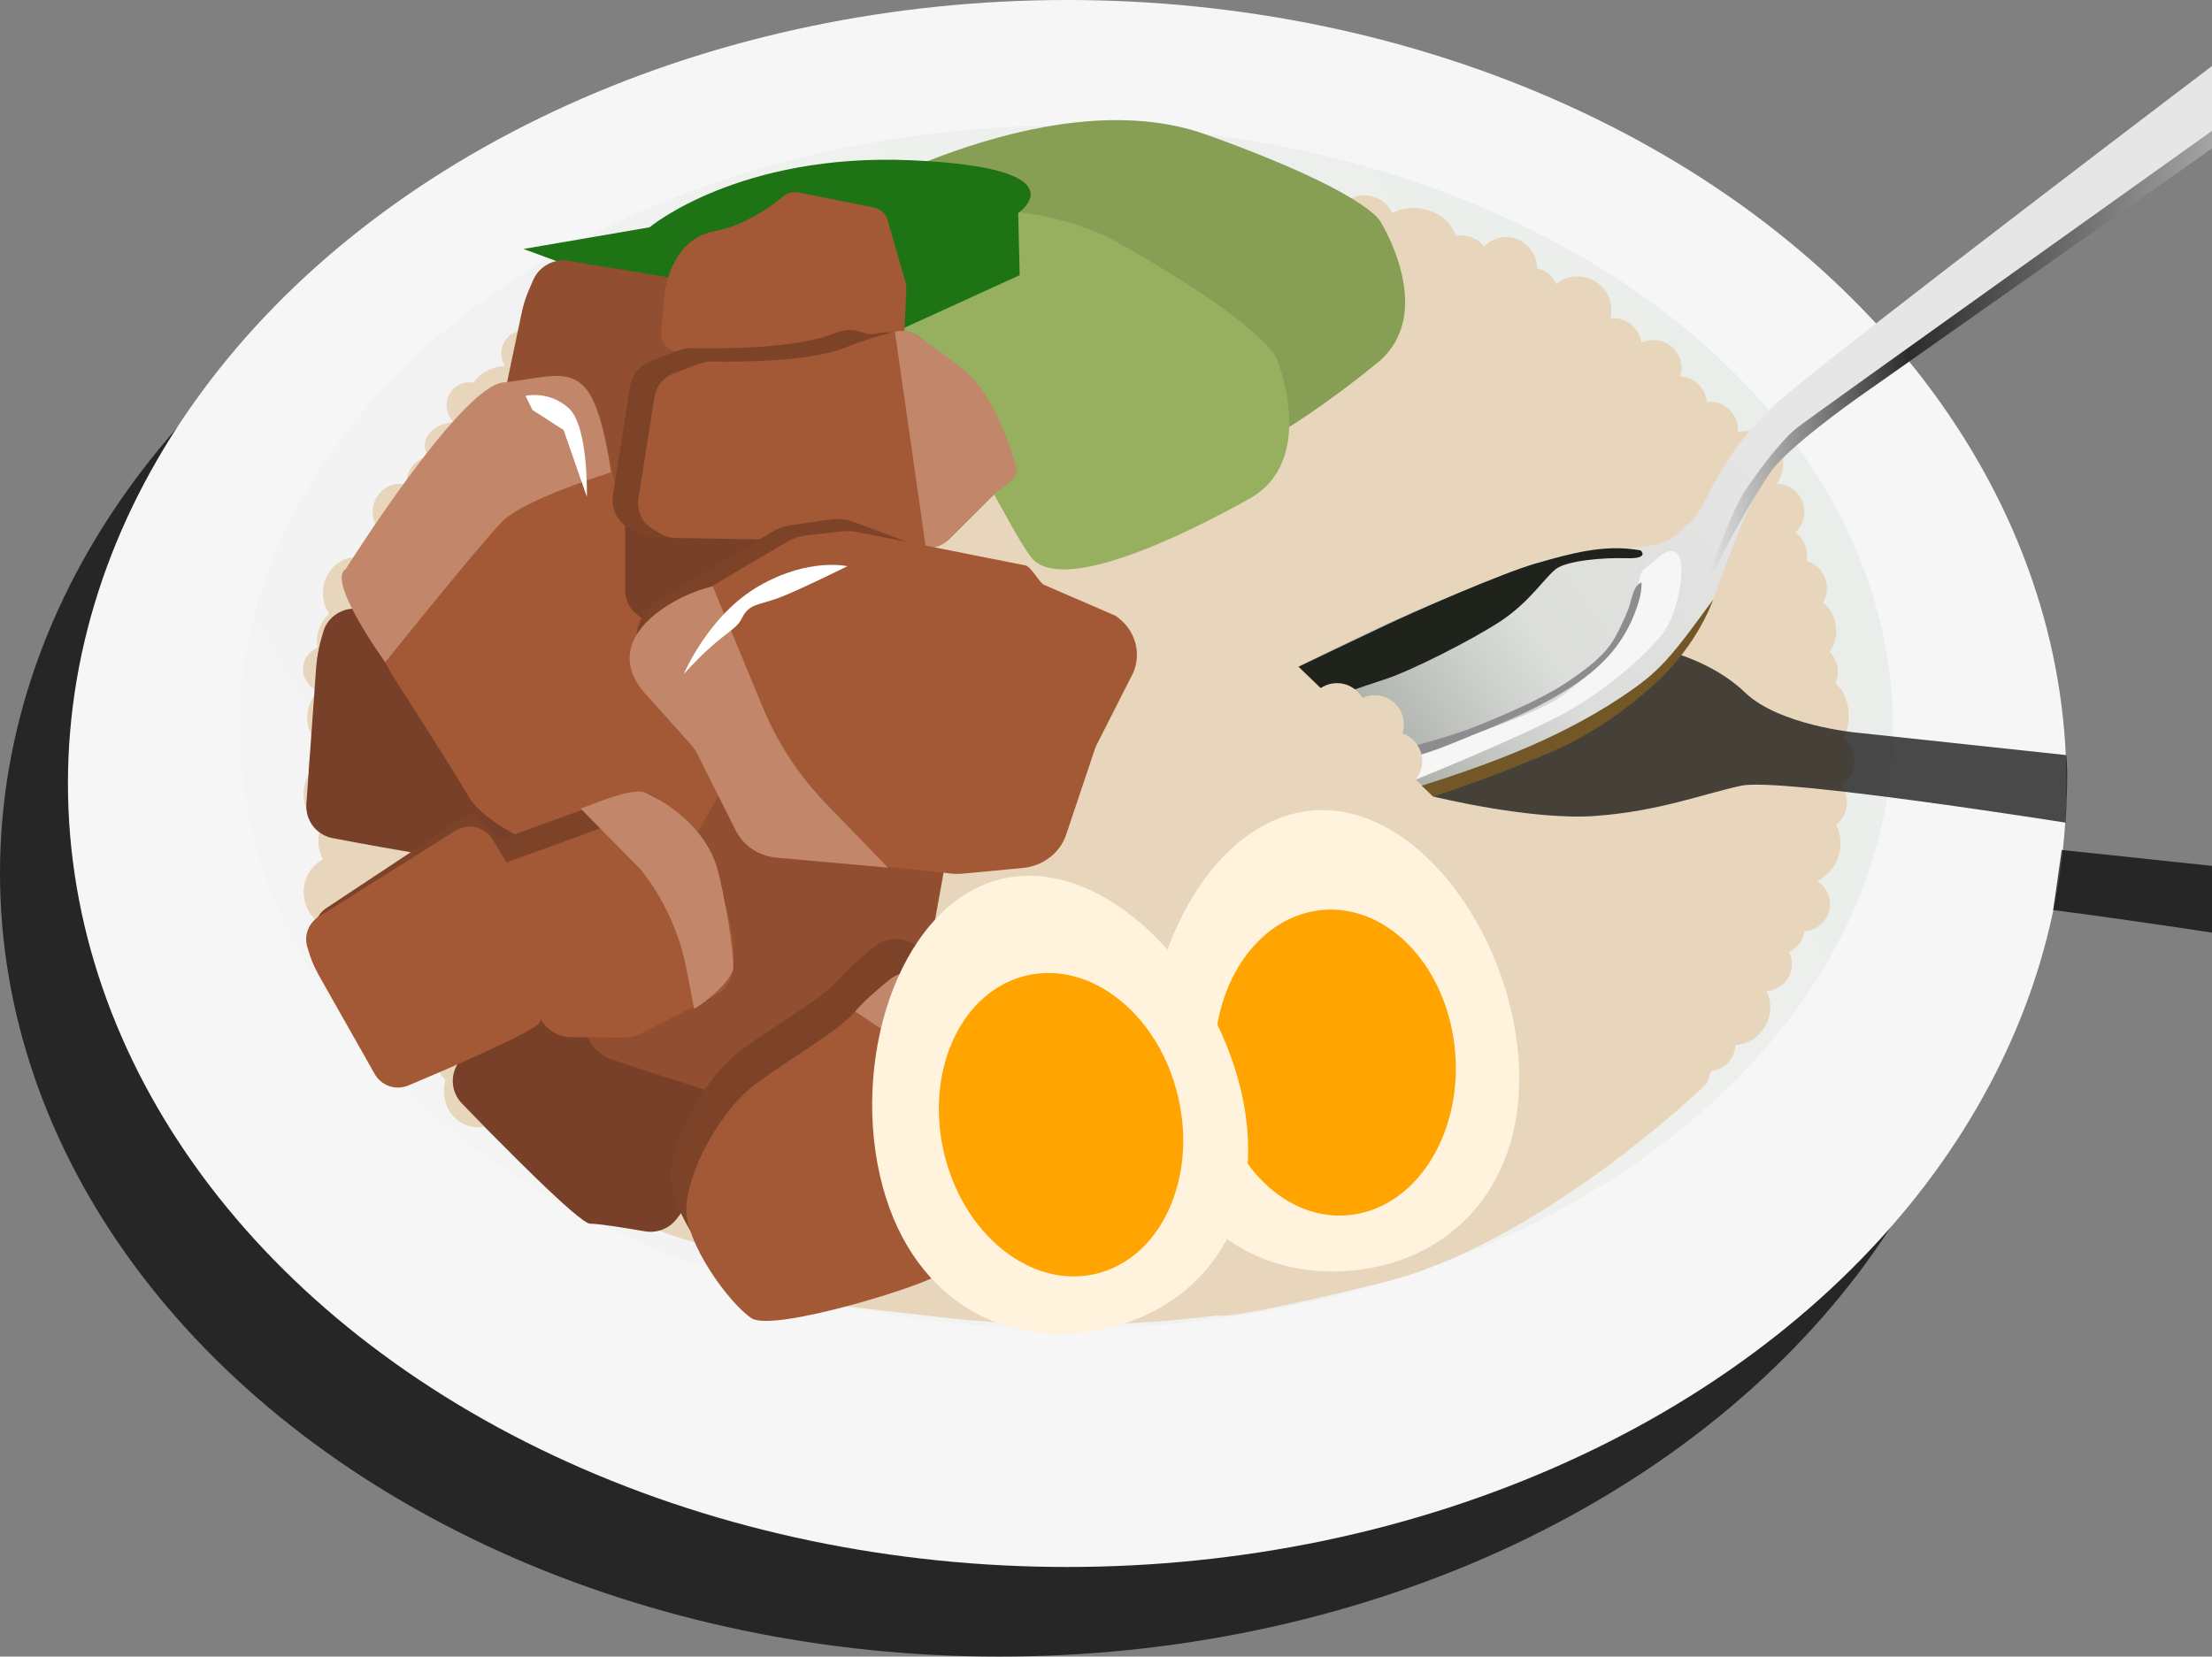<?xml version="1.0" encoding="utf-8"?>
<!-- Generator: Adobe Illustrator 25.4.8, SVG Export Plug-In . SVG Version: 6.00 Build 0)  -->
<svg version="1.1" id="レイヤー_1" xmlns="http://www.w3.org/2000/svg" xmlns:xlink="http://www.w3.org/1999/xlink" x="0px"
	 y="0px" viewBox="0 0 1214.4 909.6" style="enable-background:new 0 0 1214.4 909.6;" xml:space="preserve">
<rect x="0" y="0" width="1214.4" height="909.6" fill="#808080" stroke="none"/>
<style type="text/css">
	.st0{opacity:0.7;enable-background:new    ;}
	.st1{fill:#F6F6F6;}
	.st2{fill:url(#SVGID_1_);}
	.st3{fill:#E8D6BC;}
	.st4{fill:#879E55;}
	.st5{fill:#96B05F;}
	.st6{fill:#1E7315;}
	.st7{fill:#784028;}
	.st8{fill:#914E30;}
	.st9{fill:url(#SVGID_00000180334411657983438340000003314282135787787144_);}
	.st10{fill:url(#SVGID_00000104705914351914156700000004585381641240414354_);}
	.st11{fill:#735727;}
	.st12{fill:#20221C;}
	.st13{fill:#8E8C8F;}
	.st14{fill:#A35836;}
	.st15{fill:#C2876B;}
	.st16{fill:#7D4329;}
	.st17{fill:#FFFFFF;}
	.st18{fill:#FFF3DE;}
	.st19{fill:#FFA400;}
</style>
<ellipse class="st0" cx="548.6" cy="479.4" rx="548.6" ry="430.2"/>
<ellipse class="st1" cx="585.9" cy="430.2" rx="548.6" ry="430.2"/>
<linearGradient id="SVGID_1_" gradientUnits="userSpaceOnUse" x1="216.115" y1="297.48" x2="954.625" y2="723.86" gradientTransform="matrix(1 0 0 -1 0 910)">
	<stop  offset="0" style="stop-color:#F4F4F4"/>
	<stop  offset="1" style="stop-color:#EAEEEA"/>
</linearGradient>
<ellipse class="st2" cx="585.4" cy="399.3" rx="453.8" ry="330.3"/>
<path class="st3" d="M731.2,709l-3-25.9l-32.9-116.7L495.8,109.4l-24.1-4.8c-5-4-12.3-3.1-16.3,1.9c-0.7,0.8-1.2,1.8-1.6,2.8
	c-2.1-1.2-4.5-1.9-6.9-1.9c-5-0.1-9.6,2.8-11.7,7.3c-4.7-2.6-13.9-3.2-24-1c-12.6,2.7-22.2,8.6-23,13.9c-1.7-0.5-3.4-0.8-5.2-0.8
	c-7.2,0-13.1,4.4-13.9,10.1c-3.5,0.3-6.8,1.9-9.2,4.4c-2.6-1.7-5.7-2.6-8.8-2.5c-7.7,0-14,5.1-14,11.3c0,0.5,0.1,1,0.1,1.5
	c-4.8,1.3-8.6,3.9-10.5,7.1c-2.3-0.8-4.7-0.9-7-0.3c-4.7,1.2-8.3,5.1-9.1,9.9c-0.4,2.5-0.1,5.1,1,7.4c-1.1-0.2-2.1-0.3-3.2-0.3
	c-5.7-0.1-11,3.1-13.5,8.2c-5.8-3.9-13.6-2.4-17.5,3.3c-2.9,4.2-2.9,9.7-0.2,13.9c-7.9,0.8-14.4,4.5-17.2,9.4
	c-0.8-0.2-1.6-0.3-2.5-0.3c-6.9,0.1-12.4,5.8-12.3,12.6c0,3.5,1.4,6.9,4,9.4c-8.9,0.4-16,5.9-16,12.6c0,2.3,0.8,4.5,2.2,6.2
	c-6.9,1.1-12.1,7-12.2,14c0,0.5,0,1.1,0.1,1.6c-1.3-0.4-2.7-0.6-4.1-0.6c-8.1,0-14.6,7-14.6,15.6c0,3.2,0.9,6.4,2.7,9
	c-4.6,2.9-7.4,8.1-7.4,13.6c0,0.8,0.1,1.6,0.2,2.4c-1.4-0.3-2.8-0.5-4.2-0.5c-10.3,0-18.6,8.9-18.6,19.9c0,4,1.2,8,3.4,11.3
	c-4.3,3.9-6.7,9.4-6.7,15.2c0,1.1,0.1,2.3,0.3,3.4c-6.5,2.6-9.7,10.1-7,16.6c1.4,3.4,4.1,6,7.5,7.2c-7.9,7.8-8.2,20.5-0.7,28.7
	c-3.1,3.7-4.8,8.4-4.8,13.2c0,1.3,0.1,2.6,0.4,3.8c-2,3.3-3,7-3,10.8c-0.1,7.2,3.6,13.8,9.8,17.5c-2.6,6-2.3,12.8,0.8,18.5
	c-6.6,3.5-10.7,10.4-10.6,17.9c0,9.5,6.3,17.5,14.7,19.4c0.3,8.5,5.5,15.5,12.7,18.1c-0.5,1.9-0.8,3.8-0.8,5.8
	c0,11,8.3,19.9,18.6,19.9l0,0c3,3.3,7.2,5.4,11.6,5.9c-1.1,2.6-1.7,5.4-1.7,8.2c0,11,8.3,19.9,18.6,19.9h0.2c0.9,2.3,2.3,4.4,4,6.2
	c-0.6,1.9-0.9,3.9-0.9,5.9c0,11,8.3,19.9,18.6,19.9c1.1,0,2.2-0.1,3.2-0.3c16.3,16.1,42.3,33.4,73.5,47.6
	c35,15.9,68.7,24.4,92.3,24.5l32.2,26.4l52.9,6.1c50.4,5.7,101.3,5.4,151.6-1L731.2,709z"/>
<path class="st3" d="M1014,440.6c0-3.5-1.2-6.8-3.3-9.6c7.2-4.5,9.5-14,5-21.2c-1-1.6-2.2-3-3.7-4.1c2-3.9,3-8.2,3-12.6
	c0-7.6-2.9-14.3-7.3-18.1c2.6-5.8,1.3-12.6-3.2-17.1c6-8.6,4.4-20.4-3.7-27c4.4-7.3,2.1-16.8-5.2-21.2c-1.2-0.7-2.5-1.3-3.8-1.7
	c1.2-6-1.2-12.1-6.2-15.7c6.3-5.8,6.7-15.5,0.9-21.8c-2.8-3.1-6.8-4.9-11.1-5c2.3-3,3.6-6.8,3.6-10.6c0-10.1-8.7-18.3-19.4-18.3
	c-1.9,0-3.7,0.3-5.5,0.8c0-0.4,0.1-0.8,0.1-1.3c0-8.5-6.9-15.5-15.5-15.5c-0.5,0-1.1,0-1.6,0.1c-0.7-7.6-6.9-13.6-14.6-14
	c2.5-8.2-2.1-16.8-10.2-19.3c-3.7-1.1-7.7-0.9-11.2,0.8c-1-7.7-7.6-13.5-15.3-13.5c-0.5,0-1.1,0-1.6,0.1c0.3-1.4,0.5-2.9,0.5-4.4
	c0-10.3-8.4-18.7-18.7-18.6c-4.3,0-8.5,1.5-11.8,4.2c-1.6-4.6-5.6-7.9-10.4-8.6v-0.2c0-9.4-7.7-17-17-17c-4.5,0-8.8,1.8-12,5
	c-3.2-3.8-7.9-6-12.9-6c-0.9,0-1.8,0.1-2.7,0.2c-2.9-8.8-12.1-15.2-23.1-15.2c-4.1,0-8.1,0.9-11.7,2.7c-4-8.4-14.1-12-22.6-8
	c-1.2,0.6-2.4,1.3-3.4,2.2c-3.8-4.9-9-8.5-14.9-10.3c-8.2-2.6-16.3-1.8-21.8,1.4c-2.2-7.2-9.9-11.2-17.1-9c-2.9,0.9-5.4,2.7-7.1,5.2
	c-6.6-6.7-17.4-6.7-24-0.1c0,0-0.1,0.1-0.1,0.1c-3.2-3-7.1-5-11.4-5.9c-3.5-0.8-7-0.8-10.5-0.1c-4-4.6-10.6-7.5-18.2-7.5
	c-8.1,0-15.2,3.5-19.1,8.6c-1.9-0.4-3.9-0.6-5.9-0.6c-3.1,0-6.1,0.5-9,1.5c-6-7.5-17-8.7-24.5-2.7c-0.7,0.5-1.3,1.1-1.9,1.8
	c-5.5-9.5-17.6-12.7-27-7.2c-4.3,2.5-7.5,6.5-9,11.2c-3.8-2.6-9.3-3.8-15.3-3c-5,0.6-9.7,2.8-13.2,6.3c-4.8-4.6-12.4-4.5-17,0.3
	c-4.3,4.5-4.5,11.6-0.3,16.3l-6.1,1l181.5,483.8l31.9,73.8l-9.9,46c0,0-2.9,5.1,90-17.6c87.6-21.4,178.3-109.2,178.3-109.2l2.7-7.1
	c7.3-0.8,12.9-6.9,13.3-14.2c11.5-1,19.9-11.1,19-22.5c-0.2-2.5-0.9-4.9-2-7.2c8.2-0.5,14.5-7.6,14-15.8c-0.1-1.9-0.6-3.8-1.5-5.6
	c4.5-2.2,7.7-6.5,8.3-11.5c8.2-0.5,14.6-7.5,14.1-15.7c-0.3-4.8-2.9-9.2-7-11.8c11.4-5.7,16-19.6,10.4-31
	C1011.8,449.9,1014,445.4,1014,440.6z"/>
<path class="st4" d="M450.9,116.6c0,0,122.3-74.6,211.3-42.7s95.7,47.8,95.7,47.8s31.6,50.4-1.8,77.6s-93.5,70.2-112.7,52.2
	s-41-59.1-79.7-73.1S450.9,116.6,450.9,116.6z"/>
<path class="st5" d="M399.7,139.7c0,0,133.4-52.3,215.5-5.7s86,63.6,86,63.6s22.4,55.1-15.2,76.2s-104.2,53-120,32
	s-30.2-65.2-65.8-85.8S399.7,139.7,399.7,139.7z"/>
<path class="st6" d="M559,117c0,0,36.3-24.8-58.5-29s-143.9,36.8-143.9,36.8l-69.2,11.9l48.4,17.8l73.4,14l82.9,13.5l67.7-30.9
	L559,117z"/>
<path class="st7" d="M315,278.3l21.4,72.6c2.6,8.6,11.1,14,20,12.5c29.5-5.1,90.9-16.1,94.1-21c2.7-4.1,13.1-15,20.4-22.5
	c4.6-4.7,6.2-11.6,4.2-17.9l-27.6-84.5c-3.1-9.3-13.1-14.4-22.4-11.4c-0.1,0-0.2,0.1-0.3,0.1L323.8,241
	c-7.7,2.6-12.6,10.2-11.9,18.3l0.4,4.8C312.7,268.9,313.6,273.7,315,278.3z"/>
<path class="st7" d="M173.6,366l-5.4,75.5c-0.6,9,5.5,17,14.4,18.7c29.4,5.6,90.8,16.8,95.5,13.3c4-2.9,17.5-9.4,27-13.9
	c6-2.8,9.9-8.7,10.2-15.3l3.8-88.8c0.4-9.8-7.2-18.1-17-18.5c-0.1,0-0.2,0-0.3,0L195,334.2c-8.1-0.2-15.4,5.1-17.6,12.9l-1.3,4.6
	C174.8,356.4,174,361.2,173.6,366z"/>
<path class="st8" d="M286.4,171.8l-15.6,74c-1.9,8.8,3.2,17.6,11.7,20.5c28.4,9.6,87.6,29,92.8,26.2c4.3-2.3,18.6-6.9,28.7-10.1
	c6.3-2,11-7.3,12.2-13.8l15.9-87.4c1.7-9.7-4.7-18.9-14.3-20.6c-0.1,0-0.2,0-0.3,0l-105.5-17.4c-8-1.3-15.9,3-19.2,10.4l-1.9,4.4
	C288.9,162.4,287.4,167,286.4,171.8z"/>
<path class="st7" d="M300.5,523.7l-47.9,58.6c-5.7,7-5.3,17.1,1,23.6c20.8,21.5,64.5,66,70.4,66c4.9,0,19.8,2.4,30.1,4.2
	c6.5,1.1,13.1-1.4,17.2-6.6l54.2-70.4c6-7.8,4.6-18.9-3.2-24.9c-0.1-0.1-0.2-0.1-0.2-0.2L336.3,510c-6.5-4.9-15.5-4.7-21.8,0.4
	l-3.7,3C307,516.5,303.6,519.9,300.5,523.7z"/>
<path class="st8" d="M340.5,466.2l-19.1,90.4c-2.3,10.8,3.9,21.5,14.3,25c34.6,11.7,107,35.4,113.4,32c5.3-2.8,22.8-8.5,35-12.3
	c7.7-2.4,13.4-8.9,14.9-16.8l19.3-106.8c2.1-11.8-5.7-23.1-17.5-25.2c-0.1,0-0.2,0-0.3-0.1l-128.8-21.2c-9.8-1.6-19.4,3.6-23.4,12.7
	l-2.3,5.4C343.5,454.7,341.7,460.4,340.5,466.2z"/>
<path class="st0" d="M1127.2,499.7c44.2,5.7,88.4,12.6,88.4,12.6s3.3-33.3,1.3-36.6l-85-9L1127.2,499.7z"/>
<path class="st0" d="M787.1,437.4c0,0,53.9,13.3,89.1,10.6s58.5-12,79.8-16.6s178,20.3,178,20.3s1.8-28.7,0.3-37.1l-115.7-12.4
	c0,0-41.9-4-60.5-21.9s-44.6-23.3-44.6-23.3l-141.7,65.2L787.1,437.4z"/>
<linearGradient id="SVGID_00000132082132501731382430000015411477073166080444_" gradientUnits="userSpaceOnUse" x1="764.001" y1="504.818" x2="1221.851" y2="835.228" gradientTransform="matrix(1 0 0 -1 0 910)">
	<stop  offset="0" style="stop-color:#B1B3AE"/>
	<stop  offset="0.1" style="stop-color:#CCCECB"/>
	<stop  offset="0.17" style="stop-color:#DCDEDB"/>
	<stop  offset="0.49" style="stop-color:#E6E6E6"/>
</linearGradient>
<path style="fill:url(#SVGID_00000132082132501731382430000015411477073166080444_);" d="M1217.1,34.2c0,0-198.2,150.3-236.8,182.9
	s-41.9,61.2-53.2,70.5s-8.7,13-50.2,14.1c-41.3,1.2-163.9,64.3-163.9,64.3l73.8,71.2c0,0,66.5-21.9,91.1-38.6s48.5-36.6,61.2-66.5
	s22-70.5,50.5-91.8s230.1-164.9,230.1-164.9L1217.1,34.2z"/>
<linearGradient id="SVGID_00000085236856928428833720000005488185348004574612_" gradientUnits="userSpaceOnUse" x1="938.71" y1="718.29" x2="1217.71" y2="718.29" gradientTransform="matrix(1 0 0 -1 0 910)">
	<stop  offset="0" style="stop-color:#E1E1E1"/>
	<stop  offset="0.39" style="stop-color:#2C2C2C"/>
	<stop  offset="1" style="stop-color:#A6A6A6"/>
</linearGradient>
<path style="fill:url(#SVGID_00000085236856928428833720000005488185348004574612_);" d="M938.7,313.9c0,0,12-33.2,19-43.9
	s20.3-28.3,28.6-34.9s231.4-165.6,231.4-165.6v9.7l-198.9,140c0,0-37.6,26.6-46.9,40.2s-22.6,37.9-22.6,37.9l-8,16L938.7,313.9z"/>
<path class="st11" d="M780.5,431.4c40.7-12.8,80-27.8,115.3-52.5c3-2.1,5.9-4.3,8.7-6.6c12.7-10.5,22.2-24.5,32-37.6
	c1.3-1.8,2.7-3.6,4-5.4c0,0-8.2,24.7-32.2,46.4c-34.7,31.4-62.8,39.4-75,44.7c-13.9,6-46.5,17-46.5,17L780.5,431.4z"/>
<path class="st12" d="M712.9,366.1c0,0,33.2-15.8,47.8-22.8s63.8-28.6,82.7-34s37.3-10.7,57.3-7.1c0,0,5.3,4.7-7.7,4.3
	s-32.9,1.3-38.9,6s-14.6,18.3-30.3,28.6s-49.2,27.3-63.5,31.9s-29.6,10.2-29.6,10.2L712.9,366.1z"/>
<path class="st1" d="M767.2,416.7c0,0,67.5-20,88.1-33.2s41.9-41.2,43.2-51.9s0.7-17.3,5.3-20s10.6-12,16.6-8s1.3,32.6-7.3,43.9
	s-29.9,30.6-53.9,43.9S777.4,428,777.4,428L767.2,416.7z"/>
<path class="st13" d="M897.8,323c0.7-1.4,1.9-2.6,3.4-3.2c0.1,3-0.3,6.1-1.1,9c-0.8,2.9-1.8,5.8-2.9,8.6
	c-8,20.2-22.2,32.6-40.5,43.5c-14.1,8.4-29.1,15-44.3,21.1c-14.8,5.9-30.6,13.6-46.6,15.2l-3.4-4.1c0,0,30.2-7.1,48.2-14.4
	s38.2-16,51.9-25.6c9.1-6.4,18.5-13.1,24.1-23c2.8-5.1,5.3-10.4,7.4-15.8C895.2,331.4,895.9,326.4,897.8,323z"/>
<path class="st14" d="M192.5,329.2c-3.1-5.6-2.8-12.4,0.8-17.8c15.3-22.9,57.3-84.1,79.6-96.7c18.2-10.3,35.3-6,44.8-1.8
	c4.8,2.1,8.4,6.4,9.7,11.5l15.3,61c0.3,1.4,0.5,2.8,0.5,4.2V324c0,6.8,4,13,10.3,15.7l22.1,9.7c4.9,2.2,8.5,6.5,9.8,11.7l14,57.9
	c1,4.3,0.4,8.8-1.8,12.6l-27.3,47.3c-4.1,7.1-12.6,10.3-20.4,7.7c-25.8-8.8-80.6-29.3-92-48.3c-14.1-23.5-39.2-62.4-42.4-67.3
	c-0.2-0.3-0.4-0.7-0.6-1L192.5,329.2z"/>
<path class="st15" d="M189.8,312.5c0,0,62.7-99.9,86.4-102.5s35.8-8,45.5,3.5s13.7,45.9,13.7,45.9S288,274,275.9,286.2
	s-64.4,77.4-64.4,77.4S178.9,318.6,189.8,312.5z"/>
<path class="st14" d="M364.8,161.4c0,0,3-29.8,26.9-34.3c17.5-3.3,31.8-13.8,38.2-19.2c2.4-2,5.5-2.8,8.6-2.2l41.1,8.2
	c3.7,0.8,6.8,3.5,7.8,7.2l9.8,34.2c0.3,1.1,0.4,2.2,0.4,3.3l-1,21.8c-0.2,5.3-4.5,9.5-9.8,9.7l-97.5,4.1c-0.3,0-0.7,0-1,0l-15.7-0.9
	c-5.6-0.3-9.9-5.1-9.6-10.8c0-0.1,0-0.3,0-0.4L364.8,161.4z"/>
<path class="st16" d="M345.9,212.1l-9.4,59.8c-1.1,7.2,2.3,14.3,8.5,17.9l4.8,2.8c2.6,1.5,5.6,2.3,8.6,2.4l89.1,1.5c0.3,0,0.7,0,1,0
	l56.9,4.2c5.1,0.4,10.1-1.5,13.7-5.1l25.9-25.8c4.3-4.3,6.1-10.6,4.7-16.5c-2.9-12.2-13.4-31.9-23.1-44.9
	c-9.2-12.3-24.6-16.8-31.9-23.1c-4.2-3.6-8.8-3.3-14.3-2c-6.6,1.5-10-5.2-22.8-0.1c-23.9,9.6-75,8-79.8,8c-2.9,0-13.3,4.1-21.1,7.3
	C351,200.9,346.9,206,345.9,212.1z"/>
<path class="st14" d="M359.3,217.9l-8.8,55.9c-1,6.7,2.1,13.4,8,16.8l4.5,2.6c2.4,1.4,5.2,2.2,8,2.2l83.2,1.4c0.3,0,0.6,0,0.9,0
	l53.2,3.9c4.8,0.4,9.4-1.4,12.8-4.7l24.2-24.1c4-4,5.7-9.9,4.4-15.4c-2.7-11.4-8.4-31-17.4-43.1c-8.7-11.5-19.8-21.8-26.6-27.7
	c-4-3.4-9.3-4.7-14.4-3.6c-9.4,2.3-18.6,5.2-27.6,8.9c-22.4,8.9-70.1,7.5-74.6,7.5c-2.7,0-12.4,3.8-19.8,6.8
	C364,207.4,360.2,212.2,359.3,217.9z"/>
<path class="st15" d="M508.3,300.8c4.8,0.4,9.5-1.4,12.8-4.8l24.2-24.1c4-4,14.1-8.8,12.8-14.4c-2.7-11.4-10.9-32.9-20-45
	c-8.7-11.5-25.6-21-32.4-26.8c-4-3.4-9.3-4.7-14.4-3.6"/>
<path class="st16" d="M362.1,329.1c23.8-14.4,49.2-29.6,61.9-37.1c3.5-2.1,7.5-3.4,11.5-3.8l20.4-3c3.6-0.5,7.3-0.2,10.9,0.7
	l80.1,29.9c3,0.8,13.7,5.1,16.3,6.8l46.2,25.8c10.6,7.1,12.1,5.5,7.2,16.8l-14.7,34.2c-0.3,0.6-0.5,1.3-0.8,2l-15.8,47.1
	c-3.4,10-12.8,17.2-23.9,18.2l-32.9,3.1c-2,0.2-4,0.2-5.9,0l-93.6-10c-9.4-0.9-17.8-6.5-22.1-14.9l-20.7-41.4c-1-2.1-2.4-4-3.9-5.8
	l-26.4-29.4C345,356,347.9,337.7,362.1,329.1z"/>
<path class="st14" d="M362.1,339.1c23.8-14.4,56.9-33.9,69.6-41.4c3.5-2.1,7.5-3.4,11.5-3.8l19-2.1c3.7-0.4,7.4-0.1,10.9,0.8
	l90,17.9c3,0.8,7.2,8.8,9.8,10.5l39.5,17.1c10.6,7.1,14.6,20,9.7,31.4l-20.2,39.8c-0.3,0.6-0.5,1.3-0.8,2l-15.8,47.1
	c-3.4,10-12.8,17.2-23.9,18.2l-32.9,3.1c-2,0.2-4,0.2-5.9,0l-93.6-10c-9.4-0.9-17.8-6.5-22.1-14.9l-20.7-41.4c-1-2.1-2.4-4-3.9-5.8
	l-26.4-29.4C345,366,347.9,347.7,362.1,339.1z"/>
<path class="st15" d="M487.5,476.4l-61.5-5.5c-9.4-0.9-17.8-6.5-22.1-14.9l-20.7-41.4c-1-2.1-2.4-4-3.9-5.8l-26.4-29.4
	c-24.7-31,20.5-53.8,38.4-57.4l27.4,66.2c8.2,19.9,20.2,38.1,35.2,53.5L487.5,476.4z"/>
<path class="st16" d="M479.8,520c7.1-5.8,17.2-5.8,24.3,0c19.1,15.7,55.6,47.6,69.4,72.8c3.7,6.5,6.8,13.3,9.4,20.3
	c3.3,9.4-1.2,19.8-10.4,23.8l-51.4,22.8c-6.1,2.6-10.4,8.2-11.4,14.7c-0.2,2.6-1.2,5-2.7,7.1c-4.5,5.4-90.7,32.4-102.9,24.3
	s-36.4-41.2-35.8-60.7s18.1-53.5,38.8-68.6s44.8-28.5,53.9-39.3C465.4,532,473.1,525.3,479.8,520z"/>
<path class="st14" d="M488.3,538c7.1-5.8,17.2-5.7,24.3,0c19.1,15.7,55.6,47.6,69.4,72.8c3.7,6.5,6.8,13.3,9.4,20.3
	c3.3,9.4-1.2,19.8-10.4,23.9l-51.4,22.7c-6.1,2.6-10.4,8.2-11.4,14.7c-0.2,2.6-1.2,5-2.7,7.1c-4.5,5.4-90.7,32.3-102.9,24.3
	s-36.4-41.2-35.8-60.6s18.1-53.5,38.8-68.6s44.8-28.5,53.9-39.3C474,550.1,481.6,543.4,488.3,538z"/>
<path class="st15" d="M469.5,555.4c4.5-5.4,12.2-12.1,18.8-17.4c7.1-5.8,17.2-5.8,24.3,0c19.1,15.7,55.6,47.7,69.4,72.8
	c4.6,8.4,6.7,15.5,9.4,20.3c7.4,13.5-6.6,29.8-21,28.7l-30.7-49.8c-5.4-8.7-12.6-16.2-21.1-21.9L469.5,555.4z"/>
<path class="st16" d="M396,486.6c-5.5-18.2-22.2-36.2-32.8-46.3c-5.3-5.1-13.1-6.7-20-4.2l-67.1,24.4c-0.3,0.1-0.7,0.2-1,0.4
	l-9.9-8.5c-4.3-7-3.7-8-10.7-3.7l-75,49.7c-5.7,3.6-8.3,10.6-6.2,17l1.2,3.8c1.2,3.8-4.8-0.2-2.8,3.3l31,54.6
	c3.7,6.5,11.6,9.2,18.5,6.3c22.9-9.6,70.4-30.1,72.1-34.7c0.2-0.4,0.4-1,0.7-1.5c3.4,6,9.8,9.7,16.7,9.8l29,0.2c3.1,0,6.2-0.7,9-2.1
	l40.2-20.6c5.8-3,9.7-8.6,10.4-15.1C400.3,511.8,400.2,500.6,396,486.6z"/>
<path class="st14" d="M398.9,499.2c-5.5-18.2-22.2-36.2-32.8-46.2c-5.3-5.1-13.1-6.7-20-4.2l-67,24.4c-0.3,0.1-0.7,0.2-1,0.4
	l-7.6-12.6c-4.2-7-13.3-9.2-20.2-5c-0.1,0-0.1,0.1-0.2,0.1L175,503.3c-5.7,3.6-8.3,10.6-6.2,17l1.2,3.8c1.2,3.8,2.9,7.5,4.8,11
	l30.9,54.6c3.7,6.5,11.6,9.2,18.5,6.3c22.9-9.6,70.4-30.1,72.1-34.7c0.2-0.4,0.4-1,0.7-1.5c3.4,6,9.8,9.7,16.7,9.7l29,0.2
	c3.1,0,6.2-0.7,9-2.1L392,547c5.8-2.9,9.7-8.6,10.4-15C403.3,524.4,403.1,513.3,398.9,499.2z"/>
<path class="st15" d="M318.8,444c6.9-2.5,28.6-11.8,35.3-8.8c17,7.5,33.9,22.5,39.4,40.7c4.2,14.1,9.8,48.5,9,56
	c-0.7,6.5-15.6,19-21.4,22l-4.2-21.7c-3.8-19.9-12.4-38.5-24.9-54.5L318.8,444z"/>
<circle class="st3" cx="764.8" cy="417.9" r="16"/>
<circle class="st3" cx="754.7" cy="397.7" r="16"/>
<circle class="st3" cx="734" cy="391.1" r="16"/>
<path class="st17" d="M375.4,370.1c0,0,13.6-32.4,41.2-48.3s48.6-10.9,48.6-10.9s-27.1,13.5-38,17.5s-15.9,3-19.8,10.9
	S396.9,346.4,375.4,370.1z"/>
<path class="st17" d="M292.3,225.1l17.1,11l12.8,36.7c0,0,1-38.6-9.9-48.6c-6.4-5.9-15.2-8.4-23.8-6.9L292.3,225.1z"/>
<path class="st18" d="M833.6,580.4c5.4,69.8-37,113.1-93.1,117.4s-104.6-32-110-101.8s34.5-146.7,90.5-151S828.2,510.6,833.6,580.4z
	"/>
<ellipse transform="matrix(0.997 -7.637099e-02 7.637099e-02 0.997 -42.425 57.693)" class="st19" cx="733.1" cy="583.5" rx="66.1" ry="84.1"/>
<path class="st18" d="M681.6,600c15.5,68.3-20.2,117.3-75,129.7S498.4,713.4,483,645.1s12.7-150.1,67.5-162.6S666.1,531.8,681.6,600
	z"/>
<ellipse transform="matrix(0.975 -0.221 0.221 0.975 -122.132 144.072)" class="st19" cx="582.7" cy="617.7" rx="66.1" ry="84.1"/>
</svg>
